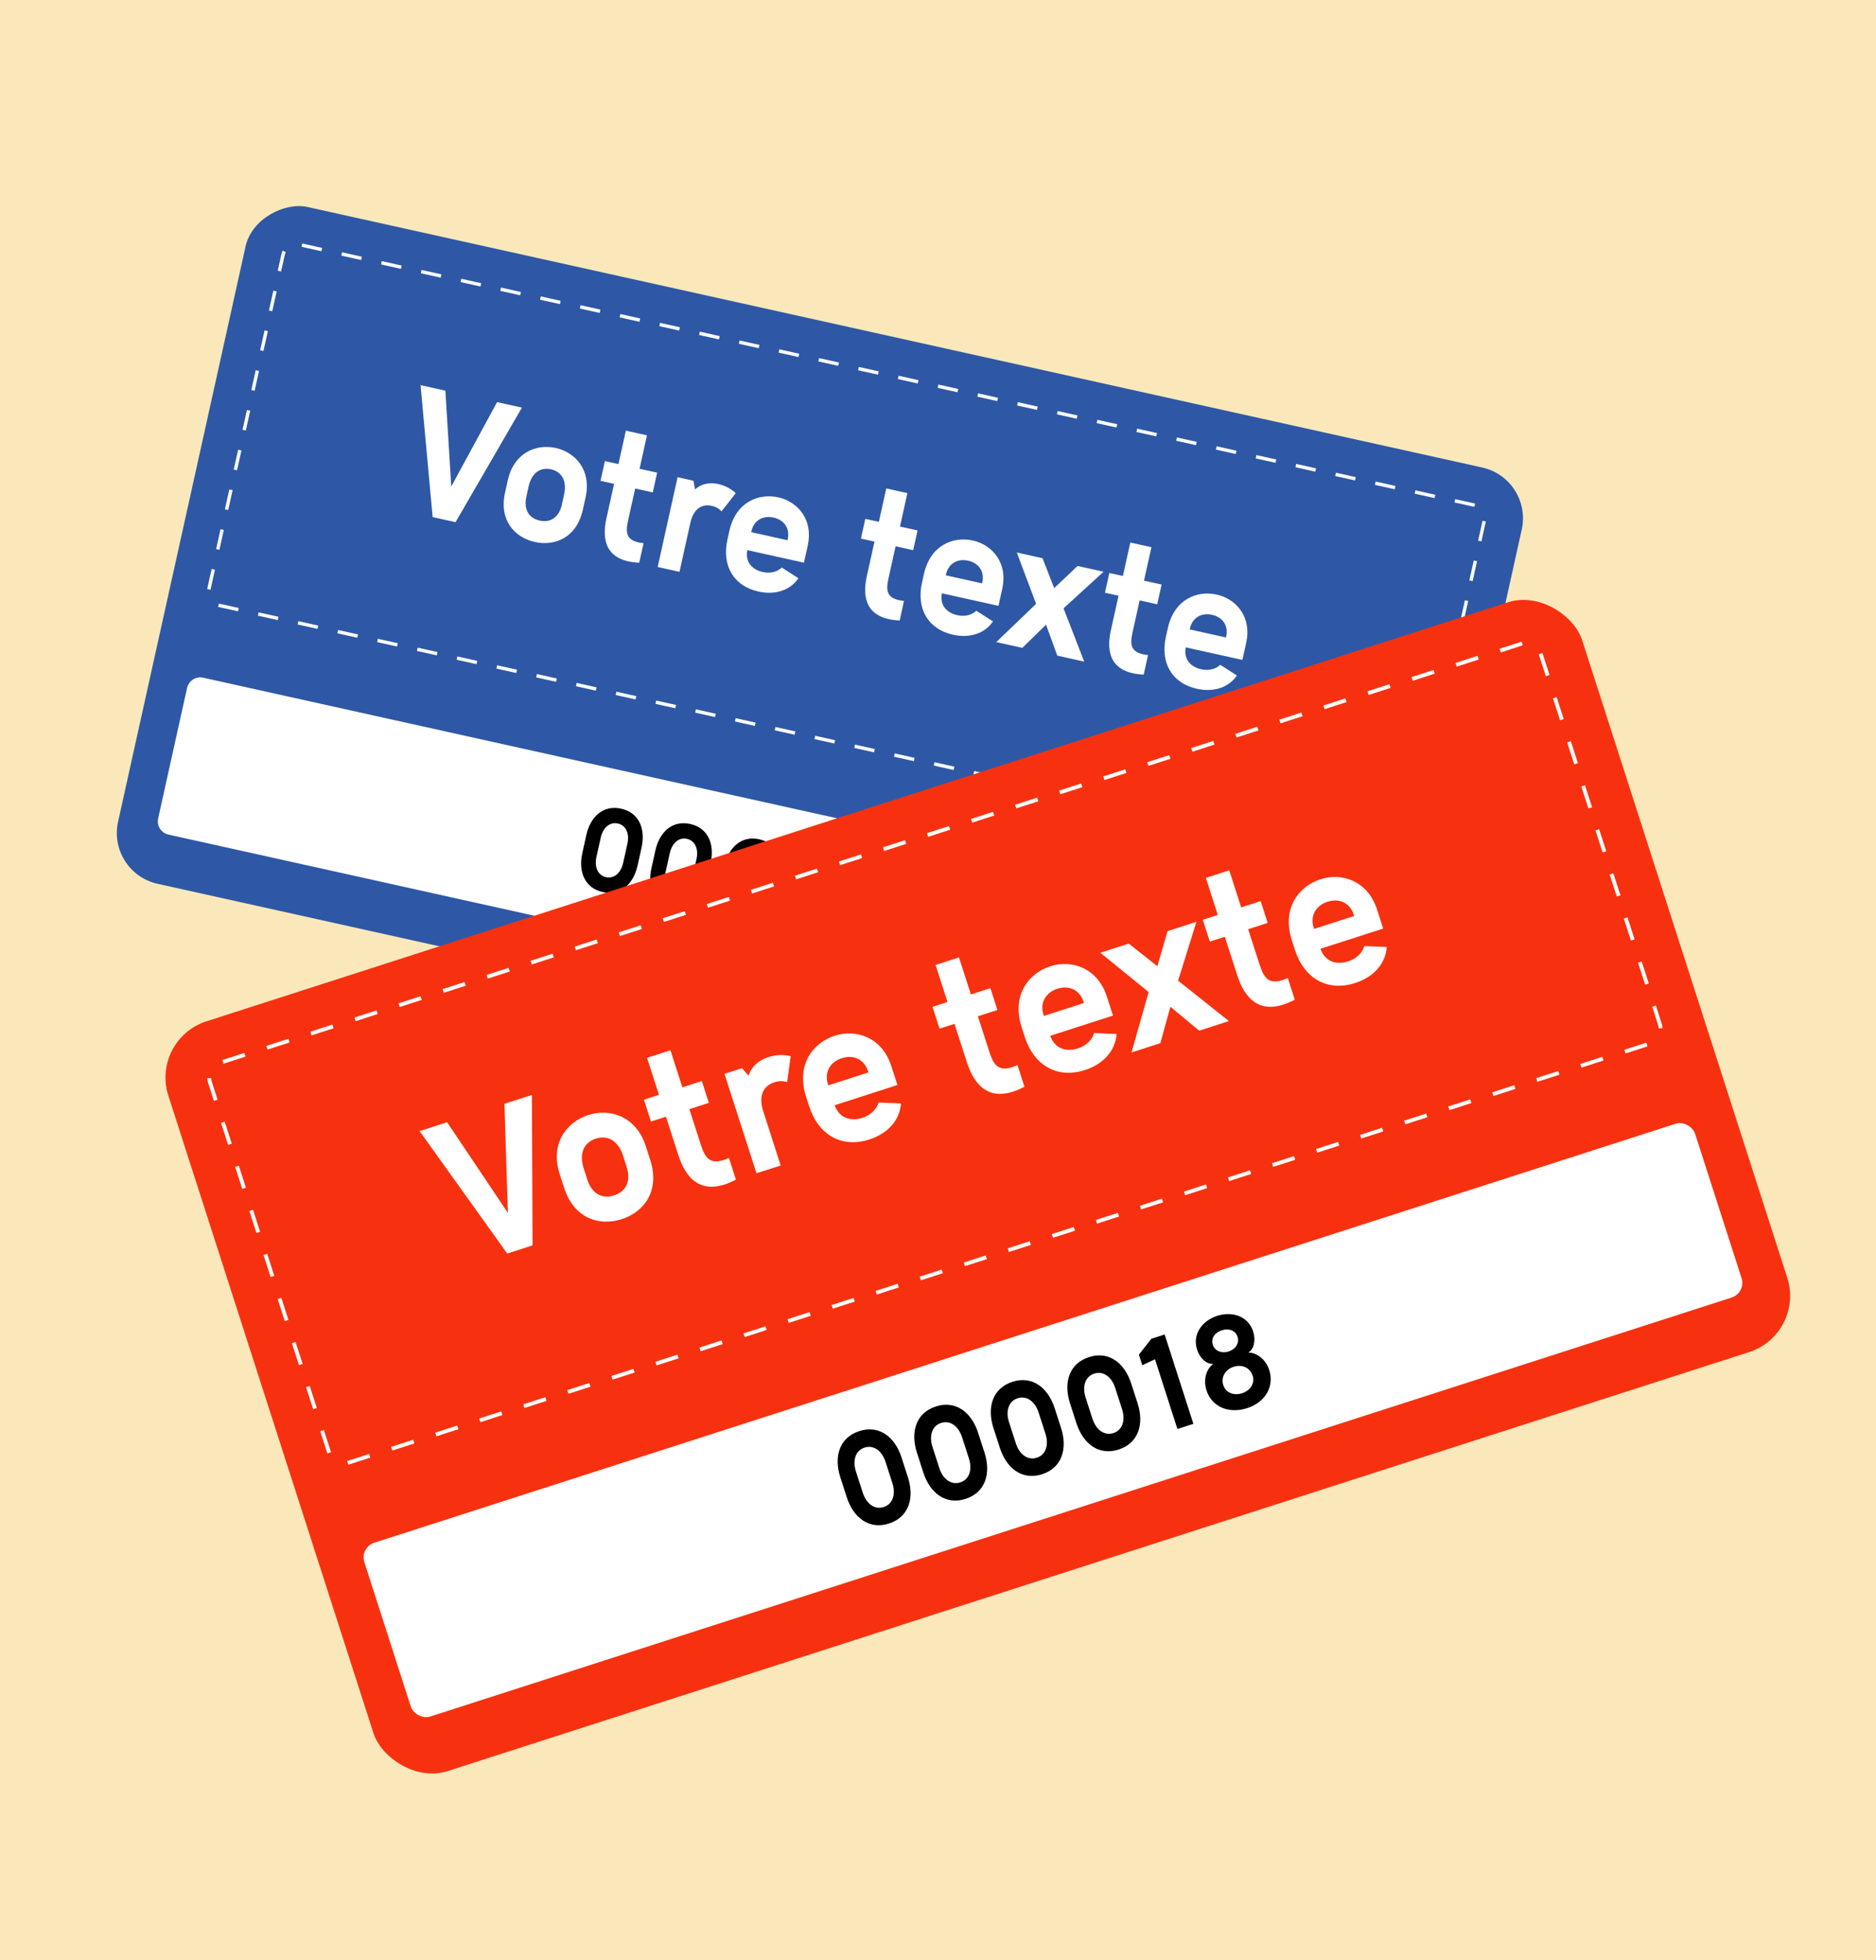 <svg xmlns="http://www.w3.org/2000/svg" id="a" viewBox="0 0 420.34 439.05"><defs><style>      .cls-1, .cls-2, .cls-3, .cls-4, .cls-5 {        stroke-width: 0px;      }      .cls-2 {        fill: #fff;      }      .cls-3 {        fill: #2e58a6;      }      .cls-4 {        fill: #fae8bb;      }      .cls-5 {        fill: #f7310f;      }    </style></defs><rect class="cls-4" x="-10.31" y="-13.11" width="440.96" height="479.7"></rect><g><rect class="cls-3" x="106.07" y="4.89" width="155.27" height="292.89" rx="11.65" ry="11.65" transform="translate(-3.8 297.93) rotate(-77.5)"></rect><path class="cls-2" d="M47.17,132.09v-.03s.99-4.45.99-4.45l-.74-.16-.99,4.45v.04s.73.16.73.16ZM53.49,136.18l-4.29-.95-.14-.04-.2.73.18.05,4.29.95.16-.74h0ZM62.4,138.15l-4.45-.99-.16.74,4.45.99.16-.74ZM71.3,140.12l-4.45-.99-.16.74,4.45.99.16-.74ZM80.21,142.1l-4.45-.99-.16.74,4.45.99.16-.74ZM89.12,144.07l-4.45-.99-.16.74,4.45.99.16-.74ZM98.03,146.05l-4.45-.99-.16.74,4.45.99.16-.74ZM106.93,148.02l-4.45-.99-.16.74,4.45.99.16-.74ZM115.84,150l-4.45-.99-.16.74,4.45.99.16-.74ZM124.75,151.97l-4.45-.99-.16.74,4.45.99.16-.74ZM133.66,153.95l-4.45-.99-.16.74,4.45.99.16-.74ZM142.56,155.92l-4.45-.99-.16.74,4.45.99.16-.74ZM151.47,157.9l-4.45-.99-.16.74,4.45.99.16-.74ZM160.38,159.87l-4.45-.99-.16.74,4.45.99.16-.74ZM169.29,161.85l-4.45-.99-.16.74,4.45.99.16-.74ZM178.2,163.82l-4.45-.99-.16.74,4.45.99.16-.74ZM187.1,165.79l-4.45-.99-.16.74,4.45.99.16-.74ZM196.01,167.77l-4.45-.99-.16.74,4.45.99.16-.74ZM204.92,169.74l-4.45-.99-.16.74,4.45.99.16-.74ZM213.83,171.72l-4.45-.99-.16.74,4.45.99.16-.74ZM222.73,173.69l-4.45-.99-.16.74,4.45.99.16-.74ZM231.64,175.67l-4.45-.99-.16.74,4.45.99.16-.74ZM240.55,177.64l-4.45-.99-.16.74,4.45.99.16-.74ZM249.46,179.62l-4.45-.99-.16.74,4.45.99.16-.74ZM258.36,181.59l-4.45-.99-.16.74,4.45.99.16-.74ZM267.27,183.57l-4.45-.99-.16.74,4.45.99.16-.74ZM276.18,185.54l-4.45-.99-.16.74,4.45.99.16-.74ZM285.09,187.52l-4.45-.99-.16.74,4.45.99.16-.74ZM294,189.49l-4.45-.99-.16.74,4.45.99.16-.74ZM302.9,191.46l-4.45-.99-.16.74,4.45.99.16-.74ZM311.81,193.44l-4.45-.99-.16.74,4.45.99.16-.74ZM316.38,187.9l-.81,3.66c-.05.24-.14.46-.25.67l.67.36c.14-.27.25-.55.32-.86l.81-3.66-.74-.16h0ZM318.36,178.99l-.99,4.45.74.16.99-4.45-.74-.16ZM320.33,170.08l-.99,4.45.74.16.99-4.45-.74-.16ZM322.31,161.18l-.99,4.45.74.16.99-4.45-.74-.16ZM324.28,152.27l-.99,4.45.74.16.99-4.45-.74-.16ZM326.26,143.36l-.99,4.45.74.16.99-4.45-.74-.16ZM328.23,134.45l-.99,4.45.74.16.99-4.45-.74-.16ZM330.21,125.55l-.99,4.45.74.16.99-4.45-.74-.16ZM332.18,116.64v.02s-.99,4.44-.99,4.44l.74.16.98-4.44v-.02s-.74-.16-.74-.16h0ZM325.89,112.54l4.27.95.16.04.21-.73c-.07-.02-.13-.04-.2-.05l-4.27-.95-.16.74h0ZM316.98,110.57l4.45.99.16-.74-4.45-.99-.16.74ZM308.07,108.6l4.45.99.16-.74-4.45-.99-.16.74ZM299.17,106.62l4.45.99.16-.74-4.45-.99-.16.74ZM290.26,104.65l4.45.99.16-.74-4.45-.99-.16.74ZM281.35,102.67l4.45.99.16-.74-4.45-.99-.16.74ZM272.44,100.7l4.45.99.16-.74-4.45-.99-.16.74ZM263.53,98.72l4.45.99.16-.74-4.45-.99-.16.74ZM254.63,96.75l4.45.99.16-.74-4.45-.99-.16.74ZM245.72,94.77l4.45.99.16-.74-4.45-.99-.16.74ZM236.81,92.8l4.45.99.16-.74-4.45-.99-.16.74ZM227.9,90.82l4.45.99.16-.74-4.45-.99-.16.74ZM219,88.85l4.45.99.16-.74-4.45-.99-.16.74ZM210.09,86.87l4.45.99.16-.74-4.45-.99-.16.74ZM201.18,84.9l4.45.99.16-.74-4.45-.99-.16.74ZM192.27,82.93l4.45.99.16-.74-4.45-.99-.16.74ZM183.37,80.95l4.45.99.16-.74-4.45-.99-.16.74ZM174.46,78.98l4.45.99.16-.74-4.45-.99-.16.74ZM165.55,77l4.45.99.16-.74-4.45-.99-.16.74ZM156.64,75.03l4.45.99.16-.74-4.45-.99-.16.74ZM147.73,73.05l4.45.99.16-.74-4.45-.99-.16.74ZM138.83,71.08l4.45.99.16-.74-4.45-.99-.16.74ZM129.92,69.1l4.45.99.16-.74-4.45-.99-.16.74ZM121.01,67.13l4.45.99.16-.74-4.45-.99-.16.74ZM112.1,65.15l4.45.99.16-.74-4.45-.99-.16.74ZM103.2,63.18l4.45.99.16-.74-4.45-.99-.16.74ZM94.29,61.2l4.45.99.16-.74-4.45-.99-.16.74ZM85.38,59.23l4.45.99.16-.74-4.45-.99-.16.74ZM76.47,57.25l4.45.99.16-.74-4.45-.99-.16.74ZM67.57,55.28l4.45.99.16-.74-4.45-.99-.16.74ZM62.98,60.8l.81-3.64c.05-.24.14-.47.25-.68l-.67-.36c-.15.27-.26.56-.33.88l-.81,3.64.74.16h0ZM61,69.71l.99-4.45-.74-.16-.99,4.45.74.16ZM59.03,78.61l.99-4.45-.74-.16-.99,4.45.74.16ZM57.05,87.52l.99-4.45-.74-.16-.99,4.45.74.16ZM55.08,96.43l.99-4.45-.74-.16-.99,4.45.74.16ZM53.11,105.34l.99-4.45-.74-.16-.99,4.45.74.16ZM51.13,114.24l.99-4.45-.74-.16-.99,4.45.74.16ZM49.16,123.15l.99-4.45-.74-.16-.99,4.45.74.16Z"></path><path class="cls-2" d="M158.27,60.7h29.93c1.67,0,3.03,1.36,3.03,3.03v269.6c0,1.67-1.36,3.03-3.03,3.03h-29.93c-1.67,0-3.03-1.36-3.03-3.03V63.73c0-1.67,1.36-3.03,3.03-3.03Z" transform="translate(-58.08 324.7) rotate(-77.5)"></path><g><path class="cls-2" d="M96.94,115.82l-2.71-29.55,5.56,1.23,1.32,21.47,10.27-18.9,5.56,1.23-14.87,25.66-5.13-1.14Z"></path><path class="cls-2" d="M113.17,110.32l.62-2.8c1.35-6.07,6.28-8.16,10.73-7.18,4.42.98,8.04,4.97,6.69,11.04l-.62,2.8c-1.4,6.31-6.33,8.19-10.74,7.22-4.46-.99-8.08-4.77-6.69-11.08ZM125.91,112.94l.48-2.17c.69-3.11-.56-5.13-2.92-5.65-2.4-.53-4.35.77-5.04,3.89l-.48,2.17c-.66,2.96.53,4.87,2.98,5.42,2.4.53,4.33-.69,4.99-3.65Z"></path><path class="cls-2" d="M140.7,116.75c-.61,2.76-.34,4.52,3.5,4.91l-.97,4.38c-7.7-.34-8.38-5.29-7.36-9.9l1.72-7.77-3.04-.67.98-4.42,3.04.67,1.66-7.49,4.73,1.05-1.66,7.49,3.94.87-.98,4.42-3.94-.87-1.63,7.33Z"></path><path class="cls-2" d="M164.84,110.48l-3.17,4.05c-.57-.58-1.22-1.02-2.21-1.23-2.13-.47-4.06.59-4.77,3.78l-2.44,11-4.89-1.08,4.46-20.11,3.55.79.36,1.94c1.44-1.29,3.26-1.63,5.19-1.21,1.5.33,2.91,1.06,3.93,2.07Z"></path><path class="cls-2" d="M180.13,126.03l-12.69-2.81c-.52,2.74,1.18,4.4,3.46,4.9,1.97.44,3.48-.22,4.27-1l3.73,2.4c-1.84,2.7-5.19,3.81-8.97,2.97-5.52-1.22-8.24-5.76-6.94-11.63l.43-1.93c1.44-6.5,6.56-8.51,10.98-7.53,4.38.97,7.86,5.05,6.59,10.77l-.86,3.86ZM176.45,121l.05-.24c.53-2.4-.78-4.31-3.19-4.84s-4.41.68-4.94,3.04l-.05.24,8.12,1.8Z"></path><path class="cls-2" d="M199.05,129.69c-.61,2.76-.34,4.52,3.5,4.91l-.97,4.38c-7.7-.34-8.38-5.29-7.36-9.9l1.72-7.77-3.04-.67.98-4.42,3.04.67,1.66-7.49,4.73,1.05-1.66,7.49,3.94.87-.98,4.42-3.94-.87-1.63,7.33Z"></path><path class="cls-2" d="M223.73,135.7l-12.7-2.81c-.52,2.74,1.18,4.4,3.46,4.9,1.97.44,3.48-.22,4.27-1l3.73,2.4c-1.84,2.7-5.19,3.81-8.97,2.97-5.52-1.22-8.24-5.76-6.94-11.63l.43-1.93c1.44-6.5,6.56-8.51,10.98-7.53,4.38.97,7.86,5.05,6.59,10.77l-.86,3.86ZM220.05,130.66l.05-.24c.53-2.4-.78-4.31-3.19-4.84s-4.41.68-4.94,3.04l-.05.24,8.12,1.8Z"></path><path class="cls-2" d="M242.93,148.19l-6.03-1.34-2.52-6.93-5.33,5.19-5.83-1.29,8.93-8.57-4.32-11.5,5.76,1.28,2.61,6.7,5.24-4.96,5.83,1.29-8.97,8.19,4.63,11.95Z"></path><path class="cls-2" d="M253.73,141.81c-.61,2.76-.34,4.52,3.5,4.91l-.97,4.38c-7.7-.34-8.38-5.29-7.36-9.9l1.72-7.77-3.04-.67.98-4.42,3.04.67,1.66-7.49,4.73,1.05-1.66,7.49,3.94.87-.98,4.42-3.94-.87-1.63,7.33Z"></path><path class="cls-2" d="M278.38,147.81l-12.7-2.81c-.52,2.74,1.18,4.4,3.46,4.9,1.97.44,3.48-.22,4.27-1l3.73,2.4c-1.84,2.7-5.19,3.81-8.97,2.97-5.52-1.22-8.24-5.76-6.94-11.63l.43-1.93c1.44-6.5,6.56-8.51,10.98-7.53,4.38.97,7.86,5.05,6.59,10.77l-.86,3.86ZM274.7,142.78l.05-.24c.53-2.4-.78-4.31-3.19-4.84s-4.41.68-4.94,3.04l-.05.24,8.12,1.8Z"></path></g><g><path class="cls-1" d="M130.47,191.1l.89-4.02c.92-4.15,3.79-6.85,7.82-5.95,4.03.89,5.49,4.55,4.57,8.7l-.89,4.02c-.92,4.15-3.79,6.85-7.82,5.95-4.02-.89-5.49-4.55-4.57-8.7ZM139.63,193.26l.95-4.28c.49-2.22-.28-4.12-2.14-4.53s-3.36.99-3.85,3.21l-.95,4.28c-.49,2.22.28,4.12,2.14,4.53,1.86.41,3.36-.99,3.85-3.21Z"></path><path class="cls-1" d="M145.95,194.53l.89-4.02c.92-4.15,3.79-6.85,7.82-5.95,4.03.89,5.49,4.55,4.57,8.7l-.89,4.02c-.92,4.15-3.79,6.85-7.82,5.95-4.02-.89-5.49-4.55-4.57-8.7ZM155.11,196.7l.95-4.28c.49-2.22-.28-4.12-2.14-4.53s-3.36.99-3.85,3.21l-.95,4.28c-.49,2.22.28,4.12,2.14,4.53,1.86.41,3.36-.99,3.85-3.21Z"></path><path class="cls-1" d="M161.44,197.96l.89-4.02c.92-4.15,3.79-6.85,7.82-5.95s5.49,4.55,4.57,8.7l-.89,4.02c-.92,4.15-3.79,6.85-7.82,5.95-4.03-.89-5.49-4.55-4.57-8.7ZM170.59,200.13l.95-4.28c.49-2.22-.28-4.12-2.13-4.53-1.86-.41-3.36.99-3.85,3.21l-.95,4.28c-.49,2.22.28,4.12,2.13,4.53,1.86.41,3.36-.99,3.85-3.21Z"></path><path class="cls-1" d="M176.92,201.4l.89-4.02c.92-4.15,3.79-6.85,7.82-5.95,4.02.89,5.49,4.55,4.57,8.7l-.89,4.02c-.92,4.15-3.79,6.85-7.82,5.96-4.03-.89-5.49-4.55-4.57-8.7ZM186.08,203.56l.95-4.28c.49-2.22-.28-4.12-2.14-4.53-1.86-.41-3.36.99-3.85,3.21l-.95,4.28c-.49,2.22.28,4.12,2.14,4.53,1.86.41,3.36-.99,3.85-3.21Z"></path><path class="cls-1" d="M193.53,212.44l3.12-14.09-2.76-.26.47-2.14,3.71-1.45,2.68.59-4,18.06-3.22-.71Z"></path><path class="cls-1" d="M202.33,208.79c.55-2.48,2.4-3.74,3.8-3.84-1.18-.56-1.75-2.26-1.35-4.04.7-3.17,3.82-4.41,6.79-3.75,2.99.66,5.27,3.09,4.57,6.26-.39,1.78-1.63,3.08-2.93,3.09,1.23.68,2.37,2.61,1.82,5.09-.73,3.28-3.92,5.09-7.6,4.24-3.63-.83-5.84-3.7-5.09-7.06ZM212.95,202.75c.27-1.24-.56-2.34-2.03-2.67-1.47-.33-2.69.3-2.97,1.56-.27,1.24.58,2.4,2.02,2.72s2.7-.35,2.98-1.61ZM211.64,210.85c.35-1.6-.63-3.01-2.36-3.39-1.7-.38-3.23.5-3.57,2.08-.34,1.52.66,2.88,2.39,3.26,1.7.38,3.21-.43,3.55-1.95Z"></path></g></g><g><rect class="cls-5" x="52.7" y="177.57" width="332.8" height="176.42" rx="13.23" ry="13.23" transform="translate(-70.9 79.92) rotate(-17.84)"></rect><path class="cls-2" d="M74.17,325.28v-.03s-1.6-4.93-1.6-4.93l-.82.26,1.59,4.93v.04s.83-.27.83-.27ZM82.71,325.66l-4.75,1.53-.16.05.22.83.2-.06,4.75-1.53-.26-.82h0ZM92.58,322.48l-4.93,1.59.26.82,4.93-1.59-.26-.82ZM102.45,319.3l-4.93,1.59.26.82,4.93-1.59-.26-.82ZM112.31,316.13l-4.93,1.59.26.82,4.93-1.59-.26-.82ZM122.18,312.95l-4.93,1.59.26.82,4.93-1.59-.26-.82ZM132.05,309.77l-4.93,1.59.26.82,4.93-1.59-.26-.82ZM141.92,306.6l-4.93,1.59.26.82,4.93-1.59-.26-.82ZM151.79,303.42l-4.93,1.59.26.82,4.93-1.59-.26-.82ZM161.66,300.24l-4.93,1.59.26.82,4.93-1.59-.26-.82ZM171.52,297.07l-4.93,1.59.26.82,4.93-1.59-.26-.82ZM181.39,293.89l-4.93,1.59.26.82,4.93-1.59-.26-.82ZM191.26,290.71l-4.93,1.59.26.82,4.93-1.59-.26-.82ZM201.13,287.54l-4.93,1.59.26.82,4.93-1.59-.26-.82ZM211,284.36l-4.93,1.59.26.82,4.93-1.59-.26-.82ZM220.87,281.19l-4.93,1.59.26.82,4.93-1.59-.26-.82ZM230.73,278.01l-4.93,1.59.26.82,4.93-1.59-.26-.82ZM240.6,274.83l-4.93,1.59.26.82,4.93-1.59-.26-.82ZM250.47,271.66l-4.93,1.59.26.82,4.93-1.59-.26-.82ZM260.34,268.48l-4.93,1.59.26.82,4.93-1.59-.26-.82ZM270.21,265.3l-4.93,1.59.26.82,4.93-1.59-.26-.82ZM280.08,262.13l-4.93,1.59.26.82,4.93-1.59-.26-.82ZM289.94,258.95l-4.93,1.59.26.82,4.93-1.59-.26-.82ZM299.81,255.77l-4.93,1.59.26.82,4.93-1.59-.26-.82ZM309.68,252.6l-4.93,1.59.26.82,4.93-1.59-.26-.82ZM319.55,249.42l-4.93,1.59.26.82,4.93-1.59-.26-.82ZM329.42,246.24l-4.93,1.59.26.82,4.93-1.59-.26-.82ZM339.29,243.07l-4.93,1.59.26.82,4.93-1.59-.26-.82ZM349.15,239.89l-4.93,1.59.26.82,4.93-1.59-.26-.82ZM359.02,236.71l-4.93,1.59.26.82,4.93-1.59-.26-.82ZM368.89,233.54l-4.93,1.59.26.82,4.93-1.59-.26-.82ZM370.2,225.48l1.3,4.05c.09.27.13.53.14.8l.86-.04c-.01-.34-.07-.68-.18-1.02l-1.3-4.05-.82.26h0ZM367.02,215.61l1.59,4.93.82-.26-1.59-4.93-.82.26ZM363.84,205.74l1.59,4.93.82-.26-1.59-4.93-.82.26ZM360.67,195.87l1.59,4.93.82-.26-1.59-4.93-.82.26ZM357.49,186l1.59,4.93.82-.26-1.59-4.93-.82.26ZM354.31,176.14l1.59,4.93.82-.26-1.59-4.93-.82.26ZM351.14,166.27l1.59,4.93.82-.26-1.59-4.93-.82.26ZM347.96,156.4l1.59,4.93.82-.26-1.59-4.93-.82.26ZM344.78,146.53v.02s1.59,4.91,1.59,4.91l.82-.26-1.58-4.91v-.02s-.83.27-.83.27h0ZM336.26,146.13l4.73-1.52.18-.05-.21-.84c-.08.02-.15.04-.23.07l-4.73,1.52.26.82h0ZM326.39,149.31l4.93-1.59-.26-.82-4.93,1.59.26.82ZM316.53,152.48l4.93-1.59-.26-.82-4.93,1.59.26.82ZM306.66,155.66l4.93-1.59-.26-.82-4.93,1.59.26.82ZM296.79,158.84l4.93-1.59-.26-.82-4.93,1.59.26.82ZM286.92,162.01l4.93-1.59-.26-.82-4.93,1.59.26.82ZM277.05,165.19l4.93-1.59-.26-.82-4.93,1.59.26.82ZM267.18,168.37l4.93-1.59-.26-.82-4.93,1.59.26.82ZM257.32,171.54l4.93-1.59-.26-.82-4.93,1.59.26.82ZM247.45,174.72l4.93-1.59-.26-.82-4.93,1.59.26.82ZM237.58,177.9l4.93-1.59-.26-.82-4.93,1.59.26.82ZM227.71,181.07l4.93-1.59-.26-.82-4.93,1.59.26.82ZM217.84,184.25l4.93-1.59-.26-.82-4.93,1.59.26.82ZM207.97,187.43l4.93-1.59-.26-.82-4.93,1.59.26.82ZM198.11,190.6l4.93-1.59-.26-.82-4.93,1.59.26.82ZM188.24,193.78l4.93-1.59-.26-.82-4.93,1.59.26.82ZM178.37,196.96l4.93-1.59-.26-.82-4.93,1.59.26.82ZM168.5,200.13l4.93-1.59-.26-.82-4.93,1.59.26.82ZM158.63,203.31l4.93-1.59-.26-.82-4.93,1.59.26.82ZM148.76,206.49l4.93-1.59-.26-.82-4.93,1.59.26.82ZM138.9,209.66l4.93-1.59-.26-.82-4.93,1.59.26.82ZM129.03,212.84l4.93-1.59-.26-.82-4.93,1.59.26.82ZM119.16,216.02l4.93-1.59-.26-.82-4.93,1.59.26.82ZM109.29,219.19l4.93-1.59-.26-.82-4.93,1.59.26.82ZM99.42,222.37l4.93-1.59-.26-.82-4.93,1.59.26.82ZM89.55,225.55l4.93-1.59-.26-.82-4.93,1.59.26.82ZM79.69,228.72l4.93-1.59-.26-.82-4.93,1.59.26.82ZM69.82,231.9l4.93-1.59-.26-.82-4.93,1.59.26.82ZM59.95,235.08l4.93-1.59-.26-.82-4.93,1.59.26.82ZM50.08,238.25l4.93-1.59-.26-.82-4.93,1.59.26.82ZM48.75,246.3l-1.3-4.03c-.09-.27-.13-.54-.14-.81l-.86.03c.01.35.07.7.18,1.05l1.3,4.03.82-.26h0ZM51.93,256.16l-1.59-4.93-.82.26,1.59,4.93.82-.26ZM55.1,266.03l-1.59-4.93-.82.26,1.59,4.93.82-.26ZM58.28,275.9l-1.59-4.93-.82.26,1.59,4.93.82-.26ZM61.46,285.77l-1.59-4.93-.82.26,1.59,4.93.82-.26ZM64.63,295.64l-1.59-4.93-.82.26,1.59,4.93.82-.26ZM67.81,305.51l-1.59-4.93-.82.26,1.59,4.93.82-.26ZM70.99,315.37l-1.59-4.93-.82.26,1.59,4.93.82-.26Z"></path><rect class="cls-2" x="79.32" y="297.62" width="313.23" height="40.9" rx="3.45" ry="3.45" transform="translate(-86.11 87.59) rotate(-17.84)"></rect><g><path class="cls-2" d="M113.64,280.76l-19.62-27.42,6.16-1.98,13.62,20.3-.78-24.43,6.16-1.98.15,33.69-5.68,1.83Z"></path><path class="cls-2" d="M126.4,266.05l-1-3.1c-2.17-6.73,1.47-11.61,6.4-13.2,4.89-1.57,10.73.26,12.9,6.98l1,3.1c2.25,6.99-1.5,11.67-6.39,13.24-4.94,1.59-10.66-.04-12.91-7.03ZM140.39,261.3l-.77-2.4c-1.11-3.45-3.49-4.71-6.11-3.87-2.66.86-3.82,3.26-2.71,6.71l.77,2.4c1.05,3.27,3.32,4.47,6.03,3.6,2.66-.86,3.85-3.17,2.79-6.44Z"></path><path class="cls-2" d="M157.08,256.55c.98,3.06,2.26,4.62,6.25,2.81l1.56,4.85c-7.75,4.09-11.26-.38-12.9-5.49l-2.77-8.6-3.36,1.08-1.57-4.89,3.36-1.08-2.67-8.3,5.24-1.69,2.67,8.3,4.37-1.41,1.57,4.89-4.37,1.41,2.62,8.12Z"></path><path class="cls-2" d="M177.16,236.55l-.79,5.8c-.9-.24-1.78-.29-2.87.06-2.36.76-3.64,2.91-2.5,6.45l3.92,12.19-5.42,1.74-7.17-22.27,3.93-1.27,1.46,1.7c.67-2.1,2.26-3.47,4.4-4.16,1.66-.53,3.46-.63,5.04-.22Z"></path><path class="cls-2" d="M201.08,243.02l-14.06,4.53c1.06,2.99,3.68,3.64,6.21,2.82,2.18-.7,3.29-2.22,3.62-3.43l5.03.21c-.26,3.7-2.9,6.72-7.09,8.07-6.12,1.97-11.38-.92-13.48-7.42l-.69-2.14c-2.32-7.21,1.55-12.11,6.44-13.69,4.85-1.56,10.6.44,12.64,6.78l1.38,4.28ZM194.58,240.2l-.08-.26c-.86-2.66-3.24-3.78-5.9-2.92s-3.94,3.2-3.09,5.82l.08.26,9-2.9Z"></path><path class="cls-2" d="M221.73,235.75c.98,3.06,2.26,4.62,6.25,2.81l1.56,4.85c-7.75,4.09-11.26-.38-12.9-5.49l-2.77-8.6-3.36,1.08-1.57-4.89,3.36-1.08-2.67-8.3,5.24-1.69,2.67,8.3,4.37-1.41,1.57,4.89-4.37,1.41,2.62,8.12Z"></path><path class="cls-2" d="M249.38,227.47l-14.06,4.53c1.06,2.99,3.68,3.64,6.21,2.82,2.18-.7,3.29-2.22,3.62-3.43l5.03.21c-.26,3.7-2.9,6.72-7.09,8.07-6.12,1.97-11.38-.92-13.48-7.42l-.69-2.14c-2.32-7.21,1.55-12.11,6.44-13.69,4.85-1.56,10.6.44,12.64,6.78l1.38,4.28ZM242.88,224.65l-.08-.26c-.86-2.66-3.24-3.78-5.9-2.92s-3.94,3.2-3.09,5.82l.08.26,9-2.9Z"></path><path class="cls-2" d="M275.37,228.7l-6.68,2.15-6.45-5.35-2.25,8.15-6.46,2.08,3.84-13.53-10.83-8.8,6.38-2.05,6.4,5.07,2.29-7.87,6.46-2.08-4.1,13.18,11.4,9.06Z"></path><path class="cls-2" d="M282.3,216.25c.98,3.06,2.26,4.62,6.25,2.81l1.56,4.85c-7.75,4.09-11.26-.38-12.9-5.49l-2.77-8.6-3.36,1.08-1.58-4.89,3.36-1.08-2.67-8.3,5.24-1.69,2.67,8.3,4.37-1.41,1.57,4.89-4.37,1.41,2.62,8.12Z"></path><path class="cls-2" d="M309.92,207.98l-14.06,4.53c1.06,2.99,3.68,3.64,6.21,2.82,2.18-.7,3.29-2.22,3.62-3.43l5.03.21c-.26,3.7-2.9,6.72-7.09,8.07-6.12,1.97-11.38-.92-13.48-7.42l-.69-2.14c-2.32-7.21,1.55-12.11,6.44-13.69,4.85-1.56,10.6.44,12.64,6.78l1.38,4.28ZM303.42,205.16l-.08-.26c-.86-2.66-3.24-3.78-5.9-2.92s-3.94,3.2-3.09,5.82l.08.26,9-2.9Z"></path></g><g><path class="cls-1" d="M189.72,335.33l-1.44-4.46c-1.48-4.6-.21-8.89,4.25-10.33,4.46-1.44,7.99,1.31,9.47,5.91l1.44,4.46c1.48,4.6.21,8.89-4.25,10.33-4.46,1.44-7.99-1.31-9.47-5.91ZM199.95,332.2l-1.53-4.75c-.79-2.46-2.64-3.88-4.7-3.22s-2.73,2.9-1.94,5.35l1.53,4.75c.79,2.46,2.64,3.88,4.7,3.22,2.06-.66,2.73-2.9,1.94-5.35Z"></path><path class="cls-1" d="M206.88,329.81l-1.44-4.46c-1.48-4.6-.21-8.89,4.25-10.33,4.46-1.44,7.99,1.31,9.47,5.91l1.44,4.46c1.48,4.6.21,8.89-4.25,10.33-4.46,1.44-7.99-1.31-9.47-5.91ZM217.1,326.68l-1.53-4.75c-.79-2.46-2.64-3.88-4.7-3.22s-2.73,2.9-1.94,5.35l1.53,4.75c.79,2.46,2.64,3.88,4.7,3.22,2.06-.66,2.73-2.9,1.94-5.35Z"></path><path class="cls-1" d="M224.03,324.29l-1.44-4.46c-1.48-4.6-.21-8.89,4.25-10.33s7.99,1.31,9.47,5.91l1.44,4.46c1.48,4.6.21,8.89-4.25,10.33-4.46,1.44-7.99-1.31-9.47-5.91ZM234.25,321.15l-1.53-4.75c-.79-2.46-2.64-3.88-4.7-3.22-2.06.66-2.73,2.9-1.94,5.35l1.53,4.75c.79,2.46,2.64,3.88,4.7,3.22,2.06-.66,2.73-2.9,1.94-5.35Z"></path><path class="cls-1" d="M241.18,318.76l-1.44-4.46c-1.48-4.6-.21-8.89,4.25-10.33,4.46-1.44,7.99,1.31,9.47,5.91l1.44,4.46c1.48,4.6.21,8.89-4.25,10.33-4.46,1.44-7.99-1.31-9.47-5.91ZM251.41,315.63l-1.53-4.75c-.79-2.46-2.64-3.88-4.7-3.22-2.06.66-2.73,2.9-1.94,5.35l1.53,4.75c.79,2.46,2.64,3.88,4.7,3.22,2.06-.66,2.73-2.9,1.94-5.35Z"></path><path class="cls-1" d="M263.81,320.06l-5.02-15.61-2.85,1.33-.76-2.37,2.8-3.55,2.97-.96,6.44,20.01-3.57,1.15Z"></path><path class="cls-1" d="M270.34,311.43c-.88-2.74.2-5.05,1.52-5.95-1.47.13-3.01-1.21-3.64-3.18-1.13-3.52,1.22-6.51,4.5-7.57,3.32-1.07,6.94,0,8.07,3.52.63,1.97.17,3.95-1.1,4.71,1.6-.04,3.82,1.2,4.71,3.94,1.17,3.63-.92,7.24-5.02,8.52-4.04,1.27-7.85-.28-9.05-4ZM277.29,299.41c-.44-1.37-1.9-1.97-3.53-1.45-1.63.52-2.47,1.84-2.02,3.24.44,1.37,1.94,2.02,3.54,1.51s2.45-1.89,2-3.29ZM280.66,308.11c-.57-1.77-2.35-2.59-4.26-1.97-1.89.61-2.87,2.34-2.31,4.09.54,1.69,2.3,2.44,4.22,1.83,1.89-.61,2.9-2.26,2.36-3.95Z"></path></g></g></svg>